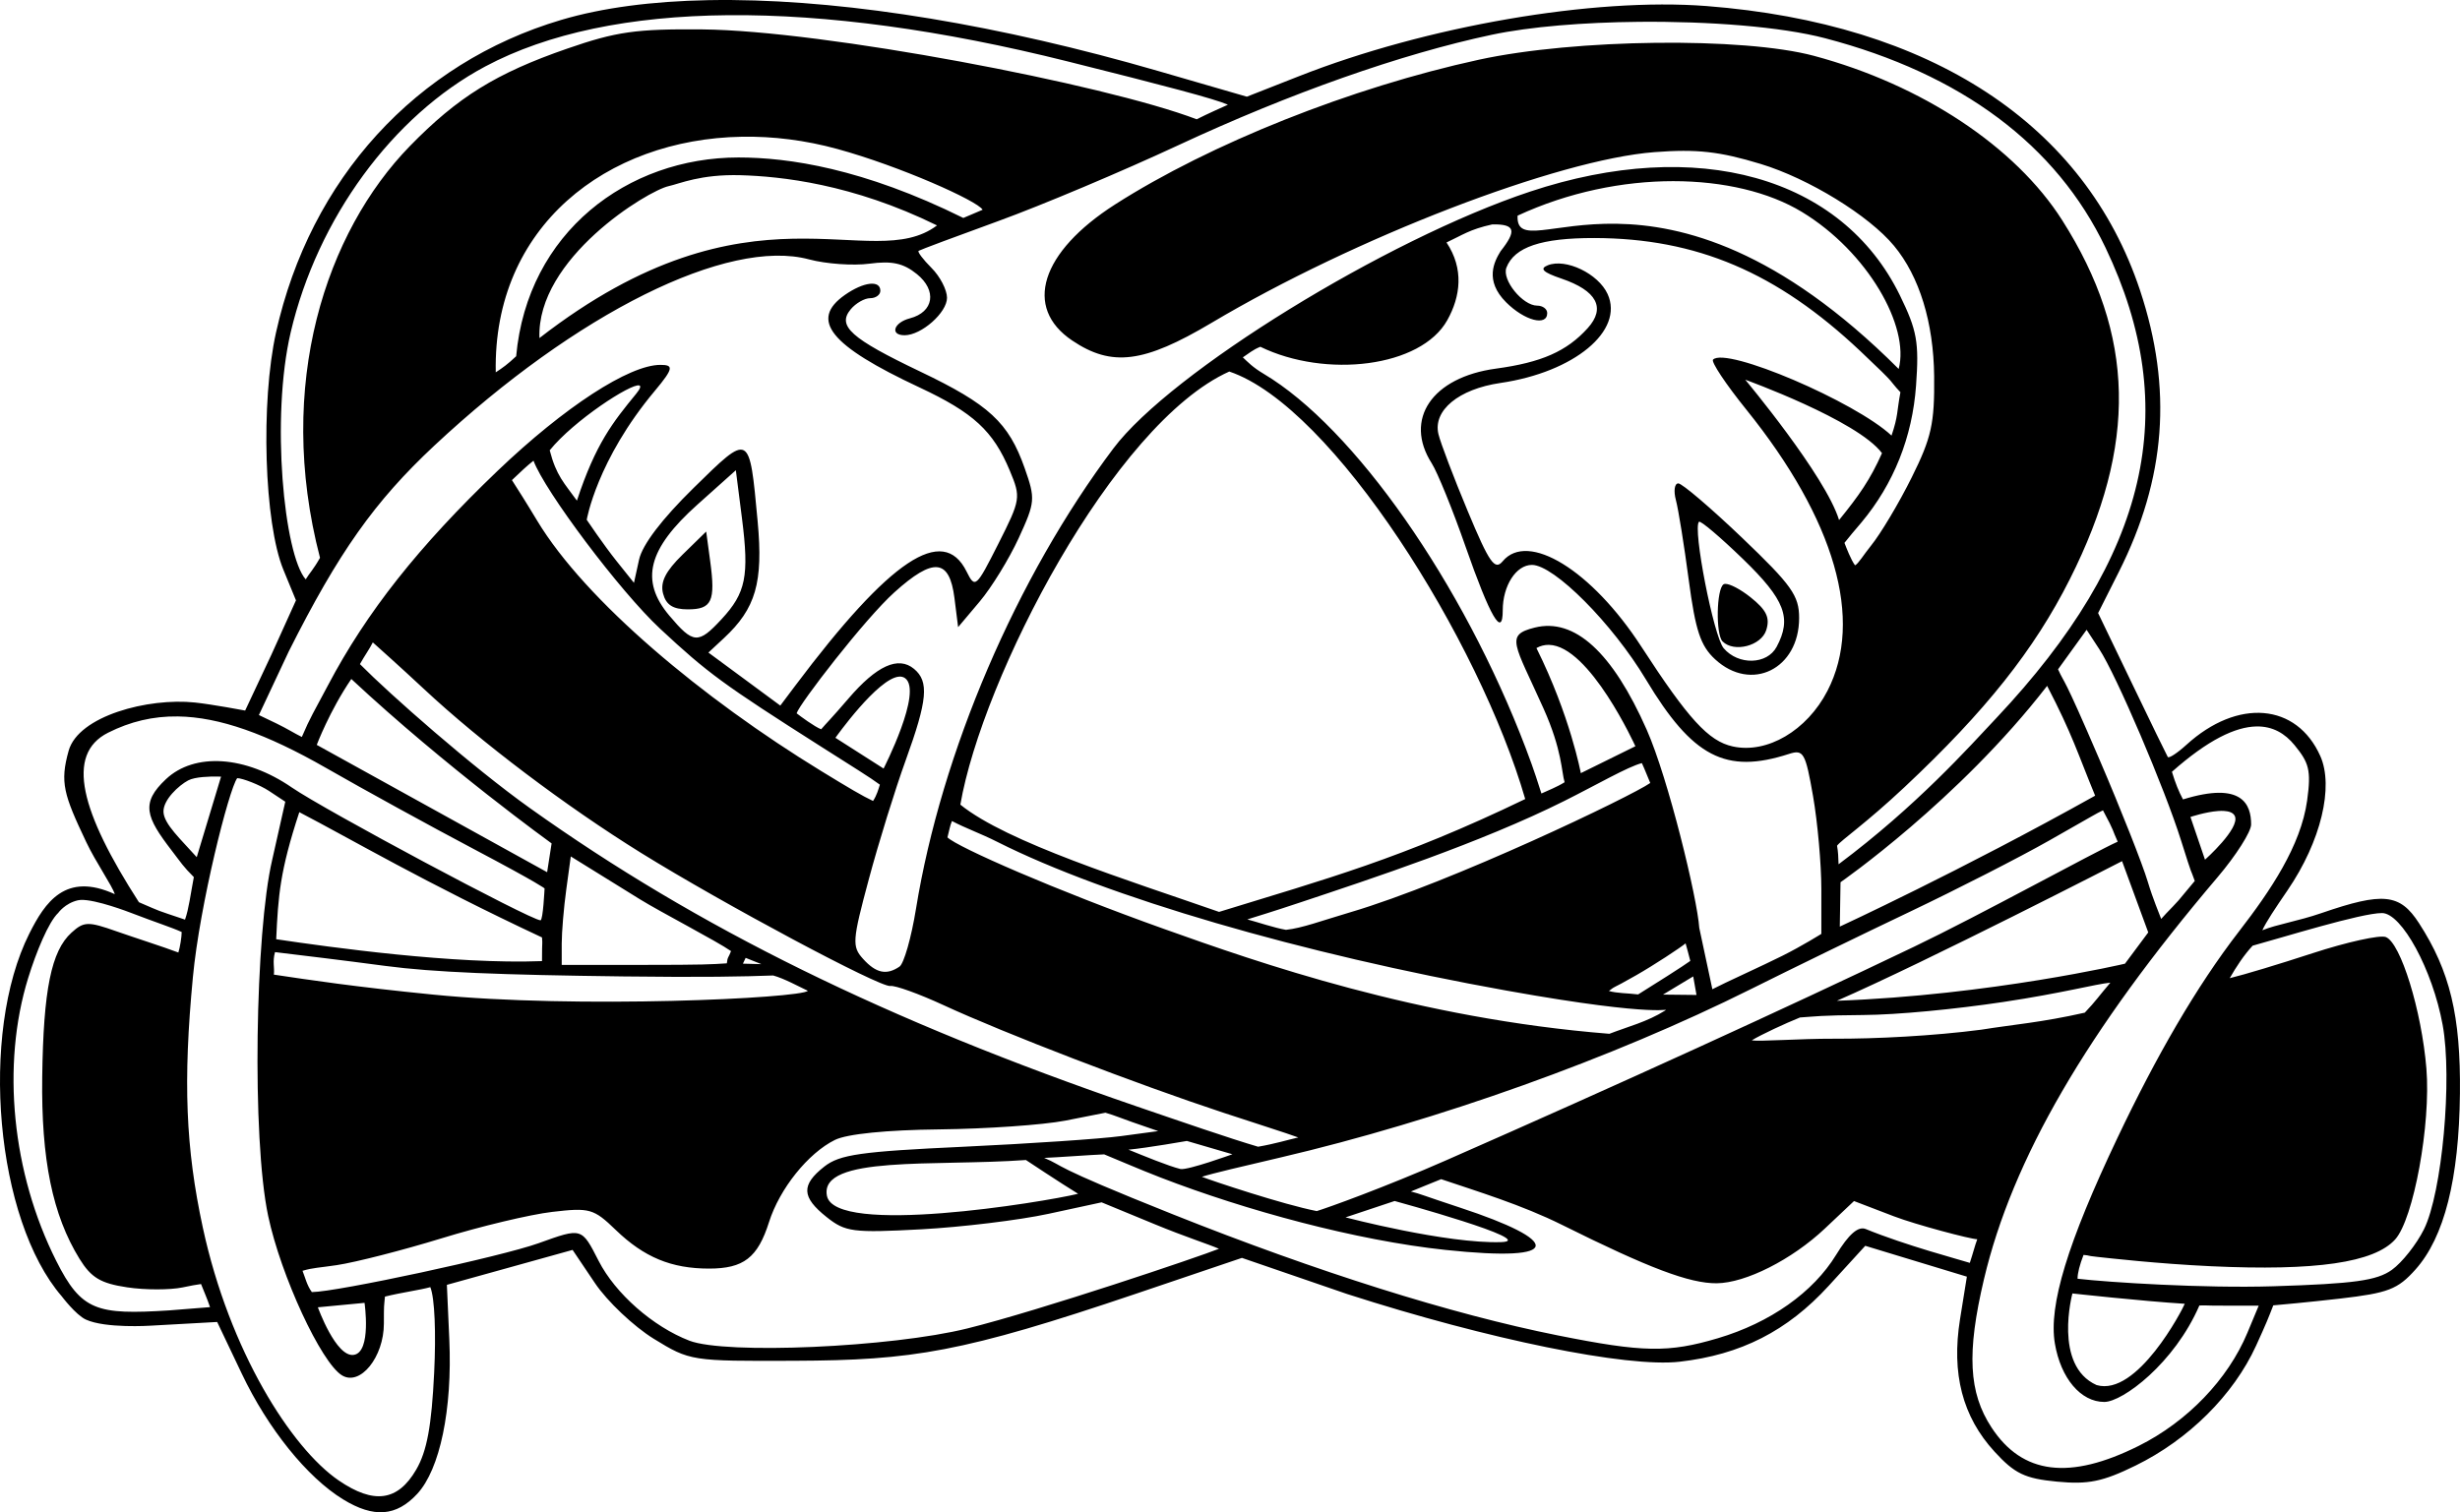 <?xml version="1.0" encoding="UTF-8" standalone="no"?>
<!-- Created with Inkscape (http://www.inkscape.org/) -->

<svg
   xmlns:dc="http://purl.org/dc/elements/1.1/"
   xmlns:cc="http://creativecommons.org/ns#"
   xmlns:rdf="http://www.w3.org/1999/02/22-rdf-syntax-ns#"
   xmlns:svg="http://www.w3.org/2000/svg"
   xmlns="http://www.w3.org/2000/svg"
   xmlns:sodipodi="http://sodipodi.sourceforge.net/DTD/sodipodi-0.dtd"
   xmlns:inkscape="http://www.inkscape.org/namespaces/inkscape"
   id="svg4273"
   version="1.1"
   inkscape:version="0.91 r13725"
   xml:space="preserve"
   width="332.004"
   height="204.152"
   viewBox="0 0 332.004 204.152"
   sodipodi:docname="dogs3.svg"><defs
     id="defs4277"><clipPath
       clipPathUnits="userSpaceOnUse"
       id="clipPath4289"><path
         d="m 0,3.219 2660,0 0,1640 -2660,0 L 0,3.219 Z"
         id="path4291"
         inkscape:connector-curvature="0" /></clipPath></defs><sodipodi:namedview
     pagecolor="#ffffff"
     bordercolor="#666666"
     borderopacity="1"
     objecttolerance="10"
     gridtolerance="10"
     guidetolerance="10"
     inkscape:pageopacity="0"
     inkscape:pageshadow="2"
     inkscape:window-width="1362"
     inkscape:window-height="729"
     id="namedview4275"
     showgrid="false"
     inkscape:zoom="2"
     inkscape:cx="82.749504"
     inkscape:cy="84.900395"
     inkscape:window-x="0"
     inkscape:window-y="18"
     inkscape:window-maximized="0"
     inkscape:current-layer="g4281"
     showguides="false"
     fit-margin-top="0"
     fit-margin-left="0"
     fit-margin-right="0"
     fit-margin-bottom="0" /><g
     id="g4281"
     inkscape:groupmode="layer"
     inkscape:label="ink_ext_XXXXXX"
     transform="matrix(1.25,0,0,-1.25,-4.9562968e-4,205.402)"
     style="display:inline"><g
       id="g4283"
       transform="scale(0.1,0.1)"
       style="fill:#000000;fill-opacity:1"><g
         id="g4285"
         style="fill:#000000;fill-opacity:1"><g
           id="g4287"
           clip-path="url(#clipPath4289)"
           style="fill:#000000;fill-opacity:1"><path
             style="fill:#000000;fill-opacity:1;fill-rule:nonzero;stroke:none"
             d="M 98.803,0.852 C 97.722,0.843 96.658,0.85 95.611,0.869 87.997,1.011 81.291,1.891 75.752,3.533 56.142,9.348 41.865,24.993 37.256,45.721 c -2.1,9.429 -1.598,25.746 0.986,32.031 l 1.703,4.141 -3.314,7.328 -3.545,7.549 c -10e-7,0 -4.454,-0.839 -6.768,-1.084 -6.334,-0.673 -15.727,1.812 -17.051,6.504 -1.201,4.287 -0.668,5.92 2.373,12.336 1.295,2.734 3.496,5.874 3.854,7.031 -6.661,-3.042 -9.415,1.098 -11.533,5.316 -6.788,13.51 -4.542,38.671 4.379,48.979 0,0 1.886,2.505 3.252,3.135 2.643,1.216 8.682,0.826 8.682,0.826 l 9.037,-0.502 3.312,6.963 c 3.54,7.451 8.833,14.018 13.691,16.992 4.135,2.529 7.167,2.304 9.994,-0.748 3.071,-3.315 4.752,-11.397 4.332,-20.846 l -0.328,-7.373 8.486,-2.357 8.48,-2.359 3.018,4.482 c 1.66,2.466 5.23,5.846 7.939,7.516 4.888,3.002 5.041,3.027 19.006,2.969 15.961,-0.064 22.635,-1.127 46.107,-9.062 l 14.264,-4.828 14.193,4.877 c 19.098,6.152 37.773,9.956 44.873,9.141 8.261,-0.942 14.545,-4.146 20.117,-10.24 l 4.941,-5.408 6.861,2.084 6.854,2.08 -0.922,5.729 c -1.181,7.364 0.328,13.177 4.654,17.895 2.719,2.969 4.096,3.632 8.422,4.047 4.219,0.405 6.172,0.006 10.596,-2.158 7.174,-3.51 13.237,-9.539 16.279,-16.189 1.363,-2.974 1.699,-3.833 2.324,-5.449 0.371,-0.025 4.869,-0.436 8.98,-0.91 6.537,-0.756 7.817,-1.249 10.215,-3.934 3.886,-4.352 5.874,-12.213 5.996,-23.756 0.113,-10.474 -1.344,-16.539 -5.527,-22.998 -2.579,-3.99 -4.839,-4.224 -13.16,-1.357 -3.192,1.098 -6.04,1.524 -7.982,2.32 0.507,-1.123 1.729,-2.945 3.402,-5.396 4.536,-6.646 6.255,-14.003 4.424,-18.119 -3.183,-7.144 -11.143,-7.838 -18.086,-1.51 -1.236,1.123 -2.363,1.855 -2.504,1.625 -0.141,-0.233 -2.316,-4.696 -4.826,-9.92 l -4.574,-9.502 2.793,-5.547 c 6.361,-12.643 7.276,-24.737 2.867,-38.014 C 281.378,17.624 260.625,4.017 230.312,1.664 215.064,0.482 192.509,4.363 175.297,11.141 l -7.021,2.76 -11.982,-3.473 C 134.931,4.235 115.011,0.977 98.803,0.852 Z M 98.312,2.898 c 13.273,-0.115 28.709,1.966 45.799,6.246 13.232,3.31 19.829,5.049 21.611,5.84 -0.953,0.434 -2.594,1.152 -4.215,1.967 C 149.018,12.19 111.064,4.97 94.814,4.818 85.845,4.736 83.179,5.114 76.543,7.414 66.953,10.734 61.773,13.949 55.312,20.574 44.058,32.118 37.081,52.728 43.189,76.15 c -0.909,1.611 -1.397,2.035 -1.93,2.91 C 38.34,75.774 36.519,57.28 39.234,45.707 42.842,30.351 52.978,16.487 65.488,9.822 73.928,5.323 85.039,3.013 98.312,2.898 Z m 122.846,0.896 c 9.501,-0.089 19.235,0.661 25.156,2.213 18.399,4.82 31.224,14.406 37.846,28.268 10.425,21.836 5.83,41.661 -14.707,63.482 -3.73,3.964 -10.786,11.894 -21.318,19.766 -0.035,-1.065 -0.054,-1.651 -0.205,-2.506 0.576,-0.776 3.848,-2.968 9.131,-7.93 10.904,-10.234 17.486,-18.515 22.281,-28.041 9.155,-18.174 8.841,-32.951 -1.027,-48.469 -6.309,-9.931 -18.92,-18.285 -33.5,-22.191 -9.551,-2.563 -32.251,-2.3 -45.215,0.521 -17.241,3.755 -36.259,11.325 -49.102,19.537 -10.049,6.431 -12.411,13.931 -5.785,18.379 5.336,3.59 9.661,3.037 18.768,-2.373 19.346,-11.504 46.769,-22.075 59.826,-23.066 5.718,-0.43 8.759,-0.093 14.316,1.596 6.479,1.968 14.602,6.955 17.996,11.051 3.428,4.131 5.339,10.346 5.416,17.607 0.064,6.391 -0.357,8.292 -3.047,13.697 -1.714,3.447 -4.18,7.582 -5.479,9.18 -0.981,1.211 -1.719,2.46 -2.154,2.65 -0.556,-0.761 -1.165,-2.354 -1.424,-3.033 1.049,-1.327 0.903,-1.093 2.285,-2.748 4.36,-5.215 6.879,-11.529 7.377,-18.496 0.42,-5.835 0.131,-7.44 -2.188,-12.182 -7.846,-16.035 -27.324,-21.495 -49.908,-13.99 -19.453,6.464 -48.496,24.37 -56.234,34.668 -13.091,17.413 -23.212,41.031 -26.641,62.158 -0.629,3.888 -1.63,7.398 -2.227,7.799 -1.748,1.186 -3.165,0.888 -4.908,-1.041 -1.518,-1.675 -1.464,-2.446 0.768,-10.752 1.317,-4.917 3.559,-12.145 4.98,-16.064 2.945,-8.14 3.173,-10.635 1.123,-12.34 -2.13,-1.768 -5.05,-0.438 -8.883,4.045 -2.329,2.715 -2.947,3.285 -3.65,4.109 -0.899,-0.346 -2.832,-1.777 -3.311,-2.158 0.356,-1.245 9.193,-12.733 13.207,-16.342 5.259,-4.736 7.418,-4.531 8.092,0.771 l 0.496,3.941 2.91,-3.453 c 1.603,-1.9 3.966,-5.747 5.26,-8.555 2.241,-4.878 2.277,-5.303 0.807,-9.473 -2.167,-6.147 -4.815,-8.589 -14.088,-13.018 -9.37,-4.473 -11.256,-6.157 -9.385,-8.408 0.682,-0.825 1.865,-1.5 2.621,-1.5 0.758,0 1.379,-0.448 1.379,-1 0,-1.474 -2.248,-1.216 -4.781,0.557 -4.815,3.379 -2.036,6.831 10.062,12.49 7.271,3.404 9.947,5.863 12.184,11.221 1.519,3.638 1.48,3.898 -1.537,9.879 -3.007,5.952 -3.14,6.069 -4.293,3.75 -3.174,-6.396 -10.327,-1.622 -23.135,15.434 l -2.002,2.666 -4.848,-3.578 -4.855,-3.58 2.092,-1.947 c 4.306,-4.009 5.316,-7.506 4.555,-15.738 -1.124,-12.094 -1.001,-12.032 -8.643,-4.541 C 89.336,70.911 86.69,74.387 86.25,76.395 l -0.689,3.135 -2.367,-2.959 c -1.714,-2.144 -4.008,-5.551 -4.008,-5.551 0,0 1.346,-8.049 9.207,-17.428 2.569,-3.067 2.492,-3.486 0.734,-3.486 -4.219,0 -12.955,5.688 -21.965,14.297 -10.644,10.18 -17.695,19.091 -22.895,28.955 -1.962,3.712 -2.355,4.235 -3.531,6.979 -0.952,-0.459 -1.982,-1.128 -3.422,-1.822 l -2.373,-1.137 4.023,-8.57 c 6.738,-13.402 11.582,-20.255 19.662,-27.809 19.165,-17.91 39.596,-28.07 50.559,-25.135 2.295,0.615 5.97,0.873 8.162,0.58 3.033,-0.405 4.577,-0.069 6.398,1.406 2.744,2.221 2.285,5.126 -0.938,5.971 -2.203,0.571 -2.74,2.285 -0.719,2.285 2.265,0 5.723,-3.055 5.723,-5.053 0,-1.069 -0.938,-2.88 -2.086,-4.027 -1.143,-1.147 -1.932,-2.187 -1.746,-2.314 0.185,-0.128 5.056,-1.95 10.834,-4.049 5.771,-2.1 16.65,-6.685 24.174,-10.191 15.123,-7.045 30.134,-12.338 42.326,-14.926 5.206,-1.105 12.454,-1.681 19.844,-1.75 z M 100.107,19.307 c 4.207,-0.074 8.566,0.463 12.92,1.658 8.384,2.3 18.911,6.998 19.59,8.199 -1.363,0.605 -1.372,0.566 -2.607,1.107 -13.525,-6.699 -23.609,-8.164 -30.348,-8.164 -14.946,0 -28.477,10.093 -30,26.832 -1.187,1.117 -1.786,1.532 -2.754,2.172 C 66.516,31.438 81.878,19.626 100.107,19.307 Z M 99.953,24.5 c 5.394,0.157 15.065,1.152 26.508,6.779 -8.971,6.75 -25.006,-7.029 -53.656,15.205 C 72.391,35.736 87.434,26.576 90.26,25.971 91.673,25.668 94.559,24.343 99.953,24.5 Z m 125.873,0.803 c 6.766,-0.001 12.925,1.465 17.361,4.156 8.873,5.382 14.588,15.48 13.059,21.195 -32.468,-32.455 -51.81,-12.91 -51.432,-20.691 6.869,-3.188 14.245,-4.659 21.012,-4.66 z m -24.43,5.838 c 3.164,-0.054 3.287,0.88 1.119,3.629 -0.83,1.357 -2.214,3.921 0.75,6.885 2.486,2.485 5.549,3.286 5.549,1.455 0,-0.552 -0.606,-1.002 -1.348,-1.002 -1.969,0 -4.79,-3.481 -4.16,-5.127 1.069,-2.783 4.707,-4.01 11.855,-4 13.824,0.03 24.652,4.634 35.926,15.279 5.376,5.072 3.545,3.573 5.396,5.537 -0.504,2.7 -0.289,3.164 -1.201,5.854 -4.894,-4.575 -22.31,-12.035 -24.088,-10.258 -0.292,0.289 1.73,3.329 4.494,6.752 11.967,14.854 15.879,28.409 10.947,37.965 -2.774,5.37 -8.146,8.525 -12.785,7.504 -3.261,-0.712 -5.995,-3.704 -12.338,-13.48 -6.685,-10.307 -15.307,-15.615 -18.711,-11.514 -1.059,1.275 -1.797,0.219 -4.703,-6.748 -1.899,-4.546 -3.68,-9.233 -3.963,-10.414 -0.772,-3.199 2.729,-6.09 8.354,-6.91 9.976,-1.455 16.728,-7.056 14.477,-12.002 -1.255,-2.754 -5.64,-4.864 -8.076,-3.887 -1.147,0.459 -0.649,0.946 1.826,1.791 4.8,1.631 6.037,3.961 3.557,6.701 -2.828,3.125 -6.226,4.624 -12.373,5.459 -8.629,1.166 -12.473,6.83 -8.674,12.781 0.776,1.221 2.828,6.266 4.557,11.217 3.335,9.546 5.029,12.461 5.029,8.633 0,-3.325 1.801,-6.133 3.939,-6.133 2.984,0 10.85,7.904 15.381,15.463 6.294,10.489 10.773,12.818 19.312,10.055 1.959,-0.635 2.222,-0.172 3.252,5.727 0.61,3.53 1.113,9.15 1.113,12.49 l 0,6.076 c 0,0 -2.574,1.616 -5.25,2.953 -2.675,1.343 -7.797,3.643 -9.457,4.518 -0.343,-1.622 -0.958,-4.434 -1.768,-8.281 -0.264,-3.999 -4.17,-20.138 -7.09,-26.744 -4.634,-10.484 -9.751,-15.146 -15.127,-13.793 -4.048,1.01 -2.734,2.153 1.201,10.928 2.525,5.635 2.422,8.593 2.842,9.945 -0.991,0.63 -2.304,1.137 -3.129,1.523 -0.44,-1.324 -0.866,-2.841 -2.111,-6.107 -8.491,-22.31 -23.159,-43.277 -35.361,-50.543 -1.514,-0.902 -2.134,-1.58 -2.826,-2.23 0.771,-0.498 1.313,-1.008 2.363,-1.428 8.809,4.282 21.679,2.789 25.234,-3.594 1.786,-3.203 2.27,-6.923 -0.107,-10.486 2.163,-1.006 3.096,-1.759 6.172,-2.438 z m -35.49,19.863 c 13.992,4.706 33.77,36.388 39.939,57.711 -16.732,8.079 -26.99,10.817 -41.316,15.236 -12.257,-4.272 -28.636,-9.381 -34.918,-14.479 2.925,-17.013 20.62,-51.427 36.295,-58.469 z m 69.633,1.102 c 0,0 15.135,5.468 18.457,9.916 -1.587,3.564 -3.079,5.688 -5.793,9.031 -1.83,-5.984 -12.664,-18.947 -12.664,-18.947 z m -149.268,0.775 c 0.258,0.068 0.163,0.42 -0.422,1.135 -3.118,3.813 -5.448,6.698 -7.988,14.416 -1.714,-2.382 -2.776,-3.335 -3.672,-6.795 3.226,-4.005 10.965,-9.05 12.082,-8.756 z M 72.002,63.039 c 1.504,4.078 11.645,17.619 17.094,22.691 6.426,5.987 8.487,7.496 21.715,15.908 4.126,2.623 6.695,4.209 7.936,5.137 -0.195,0.625 -0.406,1.42 -0.918,2.201 -1.45,-0.679 -3.184,-1.709 -7.018,-4.053 C 94.854,95.158 79.039,81.985 72.496,71.137 c -1.553,-2.584 -2.627,-4.26 -3.404,-5.475 1.299,-1.231 1.889,-1.808 2.91,-2.623 z m 27.309,1.289 0.83,6.514 c 0.986,7.769 0.523,10.054 -2.758,13.594 -3.154,3.404 -3.814,3.356 -7.061,-0.496 -3.975,-4.726 -2.891,-8.981 3.805,-14.973 z m 127.193,1.777 c -0.507,0 -0.654,1.017 -0.322,2.252 0.333,1.235 1.109,6.073 1.729,10.752 0.914,6.879 1.593,8.927 3.57,10.748 4.878,4.492 11.332,1.307 11.332,-5.588 0,-3.013 -1.001,-4.418 -7.689,-10.814 -4.229,-4.037 -8.107,-7.35 -8.619,-7.35 z m 2.793,5.182 c 0.2,-0.2 2.875,2.064 5.941,5.033 5.67,5.489 6.617,7.969 4.537,11.852 -1.289,2.412 -5.162,2.509 -7.145,0.186 -1.353,-1.587 -4.204,-16.197 -3.334,-17.07 z m -133.988,1.318 -3.189,3.115 c -2.295,2.241 -3.033,3.715 -2.633,5.254 0.401,1.532 1.344,2.135 3.336,2.135 3.256,0 3.76,-1.085 3.027,-6.5 z M 232.842,79.67 c -0.09,0.002 -0.163,0.02 -0.219,0.055 -0.973,0.6 -1.085,6.772 -0.143,7.715 1.549,1.547 5.219,0.596 5.893,-1.523 0.532,-1.685 0.044,-2.715 -2.123,-4.443 -1.358,-1.081 -2.777,-1.819 -3.408,-1.803 z m 48.77,6.197 1.709,2.613 c 2.305,3.515 8.824,18.773 11.045,25.854 1.739,5.532 1.114,3.359 1.842,5.439 l -2.184,2.621 c -1.285,1.416 -1.23,1.256 -2.348,2.506 -0.244,-0.679 -1.094,-2.631 -1.816,-5.043 -0.699,-2.339 -3.624,-9.741 -6.504,-16.455 -5.166,-12.041 -4.578,-9.953 -5.598,-12.199 z M 50.316,87.57 c 0.845,0.766 3.512,3.126 6.896,6.285 7.675,7.174 19.105,15.8 29.324,22.143 11.128,6.9 32.261,18.189 33.623,17.955 0.635,-0.107 3.853,1.05 7.154,2.574 8.232,3.804 26.011,10.644 37.75,14.52 5.361,1.772 8.242,2.657 10.156,3.355 -1.45,0.323 -3.102,0.85 -5.426,1.25 -3.775,-1.108 -10.542,-3.442 -16.484,-5.479 C 119.61,138.611 94.185,126.107 71.514,109.936 63.735,104.388 52.602,94.574 48.578,90.502 c 0.645,-1.163 1.28,-2.014 1.738,-2.932 z m 158.723,0.332 c 5.504,0.101 11.674,13.686 11.674,13.686 l -7.363,3.633 c 0,0 -1.423,-7.708 -5.99,-16.887 0.548,-0.308 1.11,-0.442 1.68,-0.432 z m -87.686,4.289 c 0.299,-0.02 0.568,0.043 0.797,0.209 2.442,1.766 -2.9,12.199 -2.9,12.199 l -6.5,-4.15 c 0,0 5.715,-8.061 8.604,-8.258 z m -73.939,0.318 c 12.781,11.93 27.031,22.195 27.031,22.195 L 73.842,118.592 42.75,101.404 c 0,0 1.729,-4.588 4.664,-8.895 z M 276.283,93.439 c 3.43,6.614 4.07,8.974 6.48,14.824 -18.011,10.072 -34.461,17.674 -34.461,17.674 l 0.098,-5.99 c 0,0 15.911,-11.031 27.883,-26.508 z m -252.275,4.125 c 5.592,0.079 11.965,2.35 20,6.955 5.118,2.934 14.098,7.868 19.963,10.963 8.994,4.756 9.525,5.299 9.525,5.299 0,0 -0.2,4.315 -0.553,4.305 -1.366,-0.044 -29.101,-14.863 -33.559,-17.93 -6.25,-4.296 -13.124,-4.757 -16.986,-1.123 -3.447,3.232 -2.7,5.111 0.781,9.643 1.337,1.739 1.532,2.131 2.982,3.576 -0.46,2.412 -0.674,4.287 -1.191,5.742 -4.254,-1.436 -2.944,-0.943 -6.221,-2.35 -7.828,-12.164 -9.971,-19.962 -4.154,-22.887 2.983,-1.5 6.057,-2.241 9.412,-2.193 z m 280.518,1.352 c 2.196,-0.041 3.864,0.943 5.156,2.533 1.905,2.344 2.268,3.306 1.691,7.471 -0.855,6.123 -4.951,12.172 -9.17,17.631 -5.816,7.519 -11.241,16.987 -16.412,27.871 -6.758,14.227 -9.327,22.661 -8.463,27.793 0.796,4.698 3.491,7.891 6.67,7.891 2.461,0 9.46,-5.211 12.834,-13.023 1.596,-0.034 0.146,0.025 3.496,0.025 l 4.51,0 -1.531,3.672 c -2.627,6.284 -8.096,11.973 -14.658,15.254 -9.341,4.667 -15.704,3.873 -19.869,-2.475 -3.09,-4.711 -3.364,-10.083 -1.025,-20.006 3.829,-16.215 13.863,-33.487 31.529,-54.283 2.49,-2.929 4.531,-6.137 4.531,-7.123 0,-2.68 -1.173,-5.859 -9.195,-3.379 -0.566,-1.045 -1.05,-2.252 -1.494,-3.73 4.883,-4.324 8.577,-6.069 11.4,-6.121 z m -82.938,4.949 c 0.429,0.909 0.815,1.973 1.133,2.682 -2.413,1.724 -26.725,13.394 -40.514,17.465 -3.857,1.139 -6.455,2.129 -8.652,2.363 -1.603,-0.279 -3.824,-1.039 -5.215,-1.41 1.772,-0.561 3.037,-0.924 7.113,-2.281 9.61,-3.204 24.38,-8.061 35.674,-13.711 4.356,-2.178 8.556,-4.619 10.461,-5.107 z m -192.271,1.814 c 0.319,0.004 0.518,0.014 0.518,0.014 l -3.283,10.869 c -2.128,-2.382 -4.425,-4.471 -4.488,-6.105 -0.063,-1.635 2.08,-3.592 3.332,-4.256 0.939,-0.498 2.966,-0.534 3.922,-0.521 z m 2.699,0.217 c 0.694,0 3.039,0.899 4.289,1.725 l 2.197,1.455 -1.768,7.859 c -2.285,9.728 -2.764,37.574 -0.543,48.053 1.713,8.076 7.144,19.804 9.961,21.527 2.457,1.5 5.658,-2.459 5.658,-7 0,-2.74 0.016,-2.154 0.143,-3.629 2.184,-0.546 4.727,-0.885 6.123,-1.275 0.605,1.475 0.775,6.261 0.521,11.52 -0.351,7.231 -0.976,10.621 -2.426,13.115 -2.481,4.263 -5.708,4.711 -10.465,1.455 -6.377,-4.365 -14.73,-17.442 -18.334,-34.137 -2.319,-10.741 -2.676,-19.731 -1.338,-33.812 0.927,-9.795 4.868,-25.375 5.98,-26.855 z m 251.803,4.346 c 1.66,3.09 1.202,2.523 1.988,4.229 -3.165,1.42 -18.692,9.976 -27.496,14.189 -17.539,8.409 -39.755,18.55 -63.1,28.809 -8.306,3.652 -16.065,6.441 -17.5,6.871 -4.492,-0.869 -14.166,-4.096 -15.504,-4.629 1.469,-0.469 5.38,-1.382 10.605,-2.604 21.24,-4.971 44.816,-13.408 63.502,-22.738 5.497,-2.745 15.174,-7.457 21.498,-10.465 6.324,-3.014 14.76,-7.324 18.744,-9.584 6.806,-3.857 6.025,-3.468 7.262,-4.078 z m 16.312,0.08 c 0.705,0.038 1.273,0.231 1.484,0.691 0.753,1.638 -4.025,5.891 -4.025,5.891 l -1.965,-5.768 c 0,0 2.046,-0.688 3.764,-0.805 0.258,-0.017 0.507,-0.022 0.742,-0.01 z M 40.396,110.488 c 6.895,3.584 17.035,9.561 32.754,16.912 0.087,1.219 10e-7,-1.5e-4 0,3.195 -11.857,0.455 -28.565,-1.867 -35.873,-2.955 0.272,-5.902 0.497,-9.174 3.119,-17.152 z m 88.084,1.199 c 1.89,0.996 3.776,1.631 6.158,2.832 14.707,7.406 41.007,15.088 68.672,20.055 21.416,3.842 22.021,2.208 21.41,2.699 -2.396,1.519 -5.077,2.187 -7.514,3.135 -25.87,-2.056 -47.413,-9.624 -60.094,-14.15 -14.639,-5.219 -27.923,-11.054 -29.242,-12.367 0.239,-0.899 0.336,-1.583 0.609,-2.203 z m -51.445,4.779 9.338,5.787 c 2.802,1.733 10.409,5.668 12.289,6.992 -0.337,0.917 -0.474,0.738 -0.566,1.65 -2.018,0.137 -3.121,0.211 -11.285,0.211 l -11,0 0,-2.861 c 0,-1.573 0.278,-4.864 0.615,-7.32 z m 209.361,0.635 3.535,9.621 -3.143,4.223 c 0,0 -18.095,4.244 -38.881,5.006 12.203,-5.325 38.488,-18.85 38.488,-18.85 z m -275.512,5.236 c 2.018,-0.105 6.664,1.697 6.664,1.697 3.643,1.401 5.64,2.018 6.973,2.633 0,0.64 -0.224,2.089 -0.449,2.768 -2.026,-0.766 -5.962,-2.02 -8.291,-2.84 -3.906,-1.378 -4.449,-1.364 -6.133,0.16 -2.725,2.465 -3.793,7.724 -3.949,19.463 -0.151,11.148 1.391,18.668 5.033,24.57 1.578,2.549 2.851,3.312 6.43,3.848 2.456,0.371 5.797,0.352 7.434,0.019 1.396,-0.288 1.615,-0.329 2.537,-0.465 0.405,1.06 0.792,1.852 1.213,3.117 l -5.494,0.439 c -9.804,0.62 -11.865,0.077 -15.264,-6.686 -5.971,-11.86 -7.416,-26.426 -3.793,-38.158 1.088,-3.526 2.759,-7.589 4.062,-8.814 0,0 0.917,-1.303 2.66,-1.703 0.109,-0.025 0.233,-0.042 0.367,-0.049 z m 310.59,1.771 c 2.665,-3e-5 6.831,7.671 8.188,15.094 1.334,7.27 -0.077,22.684 -2.523,27.602 -1.006,2.021 -2.949,4.482 -4.326,5.469 -2.021,1.45 -5.074,1.875 -16.002,2.217 -9.399,0.293 -22.269,-0.533 -26.42,-1.016 -0.009,-0.738 0.292,-1.894 0.805,-3.213 1.084,0.094 0.141,0.079 1.865,0.264 1.558,0.167 8.135,0.923 15.322,1.26 14.175,0.66 22.037,-0.484 24.869,-3.613 2.49,-2.75 4.834,-15.57 4.219,-23.066 -0.64,-7.812 -3.471,-16.992 -5.482,-17.76 -0.801,-0.308 -5.254,0.674 -9.893,2.188 -4.644,1.514 -9.165,2.881 -11.168,3.365 0.865,-1.519 1.914,-3.12 3.092,-4.385 4.111,-1.123 14.628,-4.404 17.455,-4.404 z m -93.984,4.092 c 0.215,0.801 0.4,1.402 0.635,2.369 -0.703,0.537 -5.19,3.383 -7.041,4.525 -1.386,-0.176 -2.867,-0.147 -3.945,-0.469 1.143,-0.865 -0.043,0.01 3.672,-2.113 2.471,-1.412 5.991,-3.736 6.68,-4.312 z m -190.373,1.182 c 3.365,0.406 9.016,1.079 14.91,1.865 6.475,0.859 15.527,1.211 32.123,1.416 10.743,0.138 16.264,0.019 20.199,-0.127 1.475,0.4 3.447,1.489 4.688,2.07 -1.005,1.006 -31.123,2.451 -50.615,0.508 C 47.856,134.065 41.798,133.143 36.963,132.42 c 0.113,-0.962 -0.212,-1.733 0.154,-3.037 z m 63.518,0.775 2.121,0.848 -2.49,-0.065 z m 127.883,2.504 0.443,2.504 -4.518,-0.049 z m 56.301,0.842 c -1.65,1.934 -1.928,2.447 -3.455,4.053 -5.919,1.334 -9.634,1.598 -13.955,2.295 -6.49,0.85 -14.288,1.241 -19.898,1.221 -4.673,-0.015 -10.048,0.41 -11.088,0.215 1.366,-0.82 4.501,-2.272 6.504,-3.082 2.158,-0.136 2.636,-0.292 8.51,-0.332 4.702,-0.028 12.476,-0.794 18.877,-1.752 8.135,-1.221 12.441,-2.417 14.506,-2.617 z M 149.199,151.062 c 1.295,0.377 2.236,0.791 3.564,1.25 l 3.551,1.23 -5,0.674 c -2.749,0.375 -12.339,1.021 -21.309,1.441 -13.838,0.64 -16.682,1.049 -18.752,2.674 -3.155,2.482 -3.08,4.122 0.309,6.818 2.534,2.016 3.529,2.147 12.748,1.654 5.504,-0.298 13.234,-1.235 17.184,-2.09 l 7.182,-1.553 7.256,2.992 c 3.99,1.647 7.145,2.652 8.58,3.277 -2.514,1.022 -24,8.286 -33.965,10.758 -10.269,2.548 -32.599,3.534 -37.496,1.654 -4.921,-1.895 -10.003,-6.362 -12.26,-10.781 -2.305,-4.511 -2.232,-4.493 -8.102,-2.383 -5.024,1.806 -27.241,6.587 -30.6,6.598 -0.659,-0.879 -0.914,-2.008 -1.26,-2.873 1.421,-0.425 2.221,-0.404 4.629,-0.766 2.559,-0.386 8.925,-2.017 14.154,-3.623 5.23,-1.611 11.934,-3.214 14.908,-3.561 5.068,-0.596 5.596,-0.448 8.594,2.447 3.813,3.676 7.5,5.205 12.574,5.205 4.677,0 6.576,-1.47 8.1,-6.275 1.432,-4.516 5.274,-9.306 8.893,-11.094 1.64,-0.81 6.971,-1.347 14.129,-1.424 6.329,-0.069 13.955,-0.602 16.949,-1.178 2.036,-0.395 3.858,-0.752 5.439,-1.074 z m 10.984,3.812 6.145,1.795 c 0,0 -6.031,2.186 -7.014,1.992 -1.6,-0.39 -4.966,-1.779 -7.012,-2.609 2.55,-0.242 7.881,-1.178 7.881,-1.178 z m -11.164,1.809 c 1.806,0.728 4.501,1.924 7.607,3.125 11.494,4.444 26.4,8.495 38.432,9.773 16.406,1.744 15.44,-1.278 2.037,-5.691 -5.146,-1.695 -5.393,-1.875 -6.682,-2.193 1.455,-0.61 2.657,-1.073 4.088,-1.664 4.848,1.64 10.908,3.48 16.312,6.17 11.729,5.84 17.218,7.912 20.875,7.883 3.906,-0.034 10.146,-3.189 14.594,-7.383 l 3.938,-3.717 5.385,2.061 c 2.964,1.133 10.338,3.085 11.25,3.096 -0.326,0.85 -0.577,1.908 -1.006,3.188 -1.275,-0.41 -8.599,-2.338 -14.039,-4.564 -1.025,-0.42 -2.289,0.678 -3.998,3.471 -3.105,5.078 -8.901,9.171 -15.957,11.266 -6.689,1.986 -10.102,1.925 -21.635,-0.385 -14.336,-2.871 -32.398,-8.557 -51.91,-16.334 -17.119,-6.826 -14.474,-6.412 -17.389,-7.623 1.856,-0.069 6.291,-0.413 8.098,-0.477 z m -10.561,0.762 c 0,0 4.671,3.109 7.045,4.561 -4.722,1.148 -32.881,5.739 -33.904,0.254 -1.024,-5.485 14.659,-3.926 26.859,-4.814 z m 49.766,5.535 c 0,0 19.648,5.378 14.387,5.549 -7.4,0.241 -21.016,-3.34 -21.016,-3.34 z m 91.471,12.48 c 0,0 9.305,1.028 15.162,1.396 -0.3,0.783 -6.434,12.579 -11.902,10.971 -5.882,-2.643 -3.26,-12.367 -3.26,-12.367 z m -230.496,1.27 c 0,0 0.969,6.632 -1.439,7.02 -2.409,0.387 -4.859,-6.42 -4.859,-6.42 z"
             transform="matrix(8,0,0,-8,0,1650)"
             id="path4293"
             inkscape:connector-curvature="0"
             sodipodi:nodetypes="ssccccccccccccccccccccccccccccccccccccccccccccccccccccsccccssccccccccccsscccccccccccccccccccccccccccccccccccccccccccsscccccscccccccccccscccccccccccsscccccssccsccssscssscccscccsscccccccccccccccccccccsscccsccccscccccccccccccccccccccccccccccccccccsccccscccscsccccccccscccccccccccccccccccsccccccccccssccsscccsccccccccccscccccccccccsscccccscsccccccsccscccccccccccsscccccccsccccccccccccccccccccccccccccccccccccccccccccsccccccccccccccccccccccccccccccccccccccccccccccccccccccccccccccccccccccccccccccccccccccccccccccsccccccccccccscccccccccccccccccccsccscccccccscccscc" /></g></g></g></g></svg>